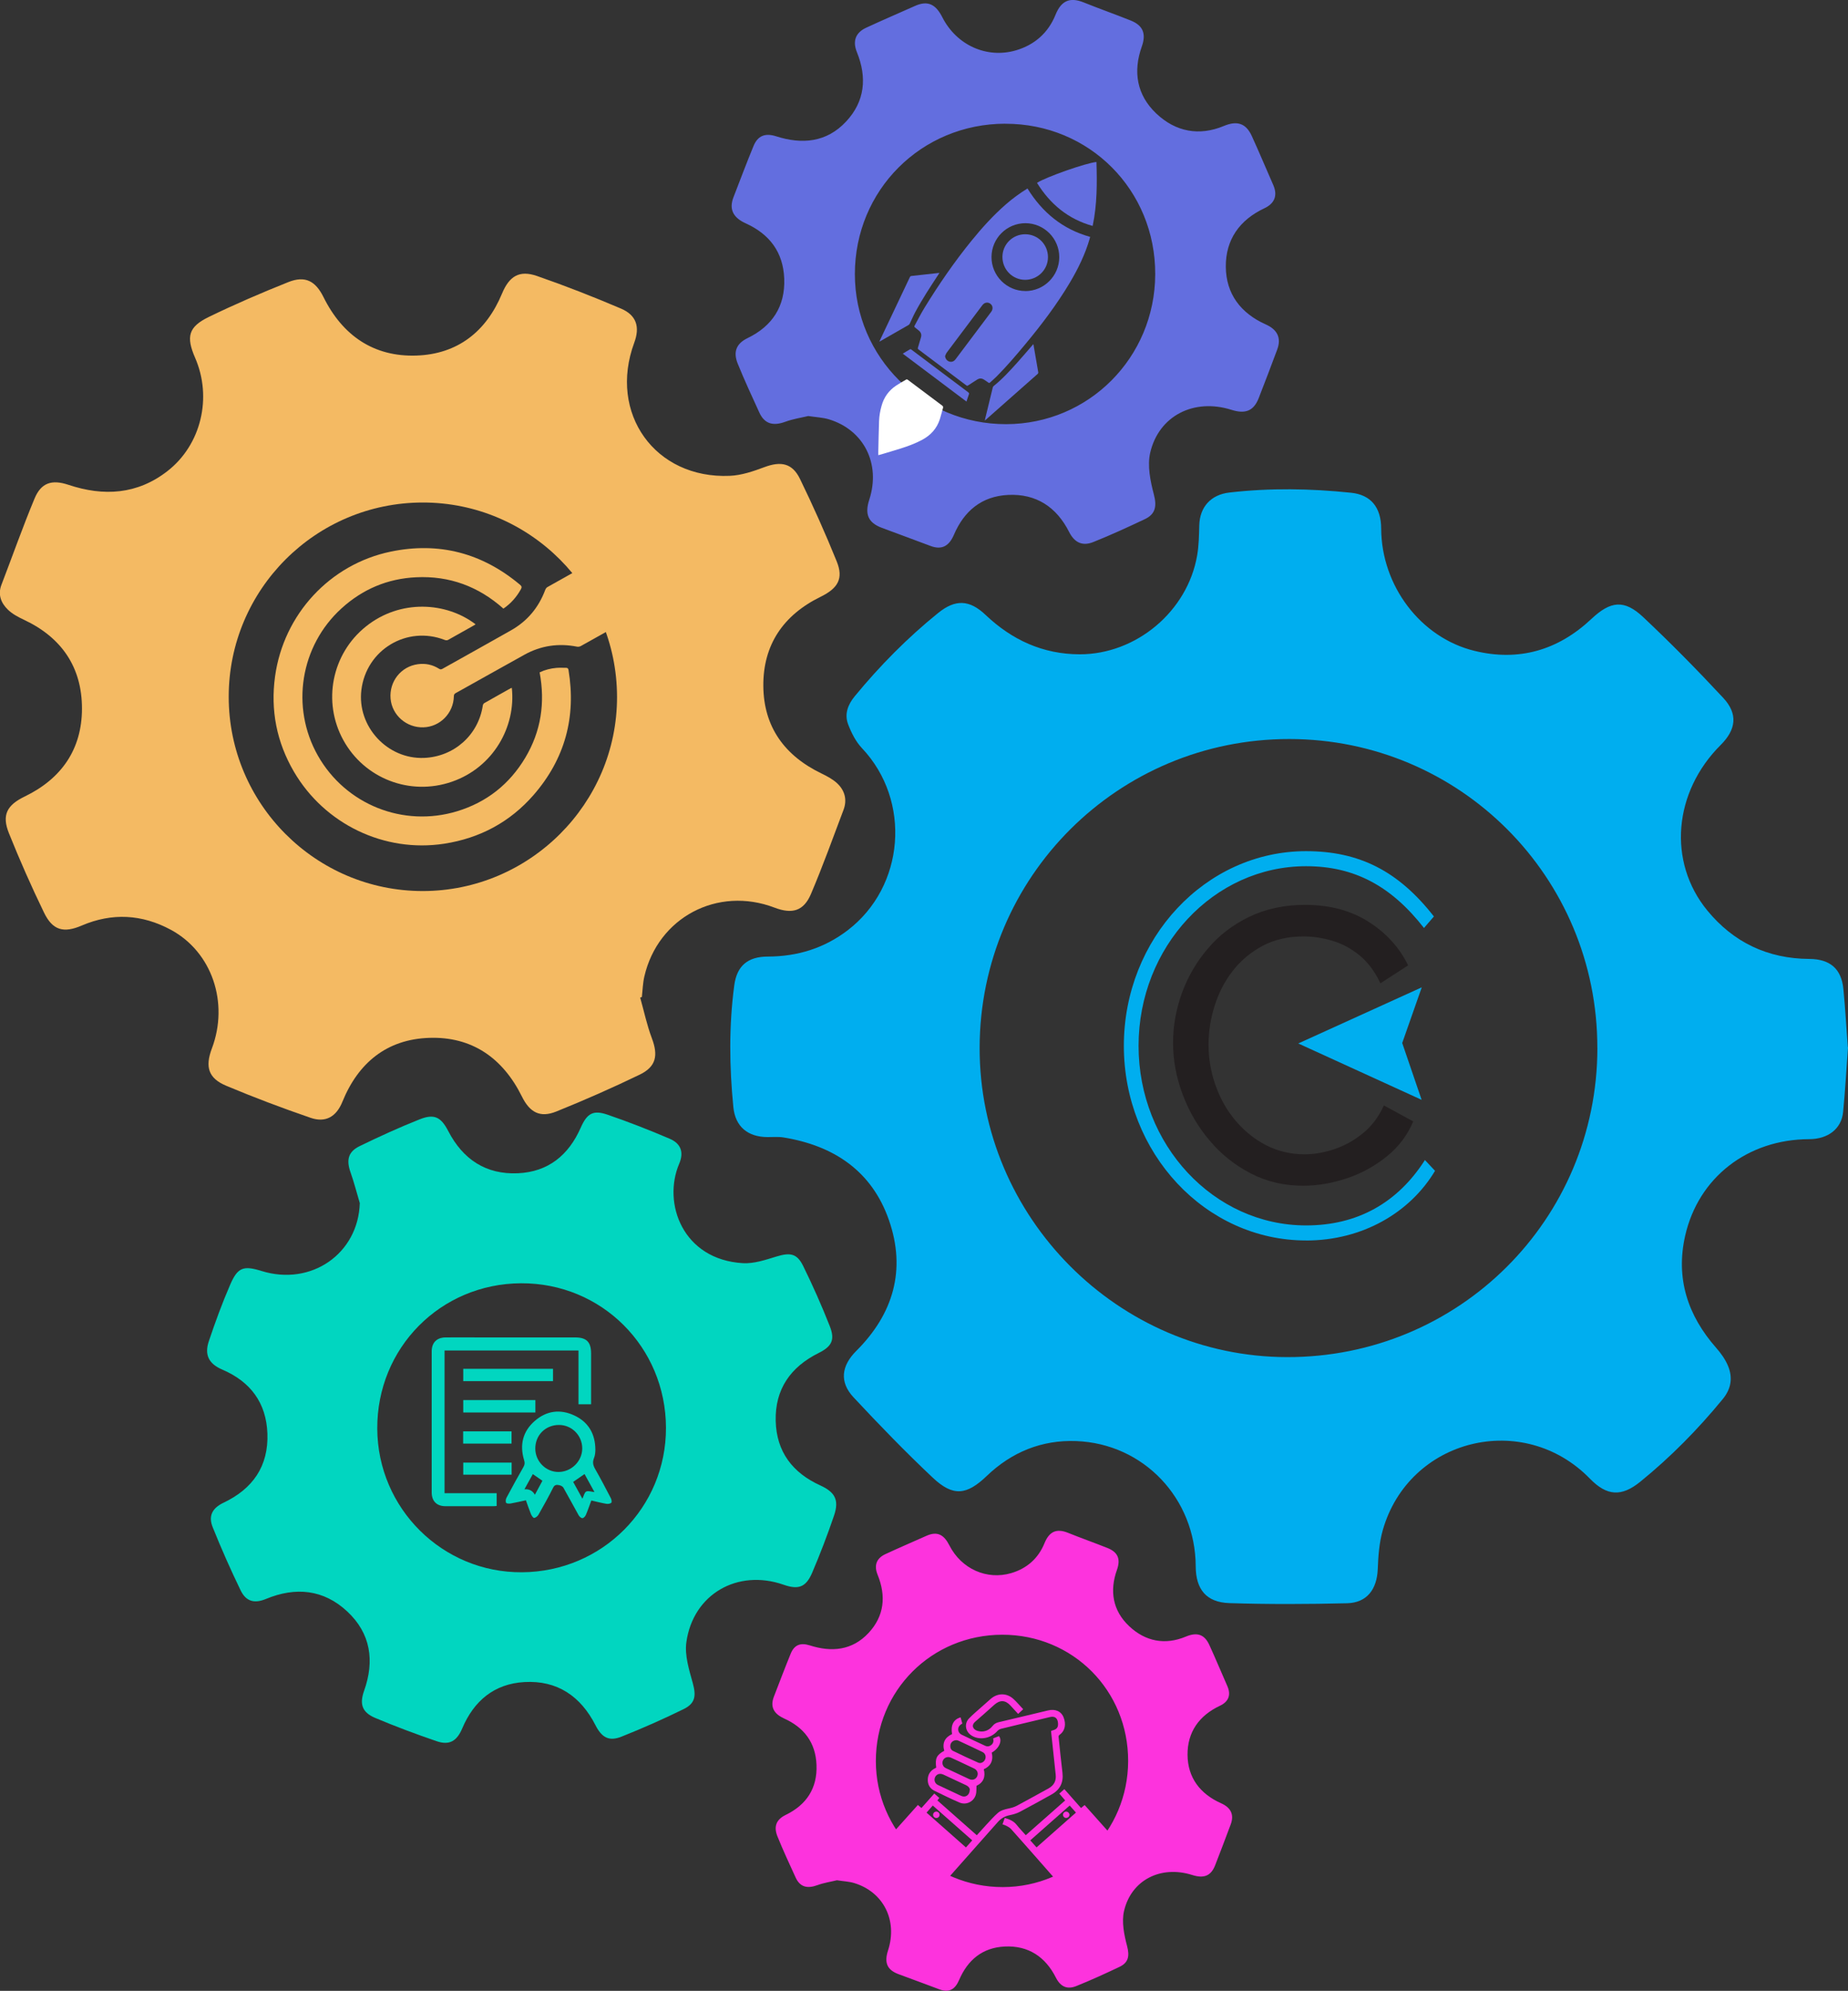 <svg xmlns="http://www.w3.org/2000/svg" width="415" height="447" viewBox="0 0 415 447" fill="none"><rect x="0" y="0" width="415" height="447" fill="#333333" stroke="none"/><g clip-path="url(#clip0_140_3358)"><path d="M415 235.141C414.645 240.018 414.372 244.845 413.905 249.651C413.54 253.454 410.53 255.766 406.272 255.776C392.497 255.817 381.407 264.334 378.427 277.486C376.268 287.028 378.995 295.353 385.391 302.624C386.466 303.841 387.469 305.24 388.077 306.731C389.142 309.337 388.767 311.831 386.881 314.123C381.306 320.927 375.174 327.153 368.342 332.7C364.135 336.117 360.851 335.914 357.06 332.02C342.068 316.607 316.361 322.975 310.513 343.61C309.722 346.399 309.509 349.401 309.398 352.321C309.215 356.864 306.955 359.865 302.515 359.977C293.696 360.19 284.867 360.23 276.058 359.946C270.879 359.774 268.537 356.833 268.517 351.682C268.456 336.472 256.85 324.141 241.685 323.563C233.961 323.269 227.2 326.017 221.575 331.412C217.064 335.732 214.023 336.076 209.461 331.777C203.319 325.997 197.439 319.913 191.672 313.737C188.469 310.31 188.935 306.67 192.28 303.334C200.632 295.009 203.521 285.102 199.619 273.927C195.777 262.905 187.232 257.226 175.95 255.391C174.774 255.198 173.538 255.32 172.331 255.31C167.952 255.279 165.124 252.988 164.688 248.597C163.786 239.481 163.675 230.345 164.891 221.239C165.479 216.817 167.962 214.789 172.423 214.779C179.042 214.759 185.042 212.934 190.344 208.888C203.217 199.062 204.707 179.755 193.567 167.982C192.179 166.512 191.185 164.535 190.455 162.618C189.604 160.347 190.384 158.227 191.945 156.331C197.581 149.487 203.775 143.21 210.678 137.633C214.54 134.51 217.713 134.631 221.321 138.059C227.251 143.686 234.205 146.901 242.486 146.911C255.167 146.911 266.682 137.258 268.841 124.704C269.226 122.493 269.257 120.202 269.318 117.951C269.429 113.783 271.973 111.055 276.079 110.589C285.202 109.534 294.314 109.686 303.427 110.64C307.796 111.096 310.148 113.854 310.168 118.671C310.219 131.488 318.977 143.159 331.09 146.13C341.084 148.584 349.903 145.998 357.384 138.961C361.651 134.946 364.733 134.54 368.99 138.545C375.194 144.376 381.174 150.46 386.983 156.696C390.328 160.286 389.892 163.805 386.405 167.273C375.812 177.828 374.454 193.495 383.384 204.406C389.263 211.585 396.977 215.256 406.303 215.307C410.945 215.337 413.52 217.487 413.966 222.08C414.392 226.441 414.635 230.811 414.959 235.151L415 235.141ZM358.712 235.303C358.752 196.933 327.866 165.964 289.55 165.934C251.112 165.904 220.054 196.862 219.993 235.263C219.932 273.298 251.102 304.652 289.043 304.713C327.633 304.774 358.681 273.846 358.722 235.313L358.712 235.303Z" fill="#00AEEF"></path><path d="M143.777 224.037C144.628 227.069 145.277 230.172 146.382 233.103C147.841 236.956 147.365 239.491 143.665 241.286C137.522 244.257 131.258 247.015 124.923 249.57C121.263 251.041 118.962 249.763 117.199 246.194C112.931 237.564 105.988 232.697 96.358 233.032C86.9 233.346 80.454 238.609 76.896 247.37C75.537 250.716 73.155 252.156 69.739 250.98C63.364 248.79 57.038 246.407 50.815 243.79C46.79 242.107 46.02 239.562 47.571 235.435C51.463 225.132 47.601 213.745 38.367 208.766C31.9 205.278 25.179 204.893 18.357 207.813C14.303 209.547 11.829 208.918 9.893 204.923C7.055 199.072 4.42 193.11 1.997 187.066C0.355 182.959 1.571 180.769 5.565 178.832C13.806 174.847 18.408 168.226 18.408 159.079C18.408 149.852 13.867 143.159 5.433 139.184C4.126 138.566 2.767 137.866 1.754 136.872C0.243 135.392 -0.527 133.516 0.324 131.305C2.798 124.856 5.099 118.326 7.754 111.948C9.234 108.388 11.617 107.608 15.367 108.855C23.294 111.501 30.846 111.035 37.606 105.772C45.199 99.861 47.692 89.234 43.82 80.351C41.763 75.615 42.29 73.405 46.851 71.184C52.7 68.335 58.691 65.759 64.732 63.346C68.533 61.825 70.854 63.092 72.649 66.712C76.916 75.321 83.9 80.158 93.51 79.834C102.734 79.519 109.181 74.48 112.739 65.911C114.371 61.987 116.631 60.598 120.594 61.967C126.97 64.177 133.255 66.641 139.458 69.288C142.945 70.778 143.746 73.415 142.428 76.954C136.57 92.813 147.101 107.567 163.898 106.837C166.513 106.725 169.169 105.823 171.652 104.89C175.372 103.501 177.927 103.988 179.65 107.527C182.6 113.601 185.357 119.776 187.891 126.032C189.472 129.916 188.185 132.086 184.252 134.013C175.95 138.079 171.348 144.741 171.419 154.029C171.49 163.237 176.224 169.676 184.444 173.651C185.671 174.249 186.938 174.908 187.931 175.811C189.695 177.423 190.293 179.532 189.432 181.824C187.05 188.141 184.759 194.499 182.123 200.705C180.491 204.558 177.917 205.308 173.923 203.787C161.13 198.92 147.77 205.978 144.699 219.251C144.354 220.752 144.314 222.314 144.142 223.855L143.736 224.007L143.777 224.037ZM94.959 112.83C70.895 112.83 51.372 132.36 51.362 156.423C51.352 180.485 70.885 200.056 94.918 200.066C118.932 200.066 138.597 180.435 138.566 156.473C138.536 132.421 118.952 112.82 94.959 112.83Z" fill="#F4BA63"></path><path d="M80.788 270.094C80.099 267.792 79.511 265.46 78.71 263.199C77.748 260.471 78.173 258.595 80.768 257.338C85.188 255.188 89.668 253.14 94.24 251.325C97.564 249.996 99.055 250.848 100.676 253.981C103.95 260.289 109.11 263.756 116.297 263.432C123.109 263.128 127.69 259.366 130.397 253.231C131.816 250.016 133.154 249.155 136.428 250.28C141.152 251.903 145.814 253.718 150.396 255.685C152.93 256.77 153.609 258.737 152.525 261.292C148.734 270.195 153.336 282.82 166.827 283.621C169.301 283.763 171.906 282.881 174.349 282.131C177.44 281.187 178.981 281.421 180.37 284.26C182.539 288.671 184.536 293.183 186.34 297.757C187.577 300.88 186.756 302.34 183.816 303.8C177.542 306.933 174.024 311.902 174.197 319.041C174.369 325.967 177.978 330.682 184.191 333.511C187.526 335.032 188.479 336.796 187.303 340.274C185.823 344.625 184.181 348.924 182.377 353.142C180.978 356.407 179.275 356.975 175.971 355.819C165.652 352.209 155.647 357.918 154.136 368.718C153.721 371.658 154.745 374.903 155.566 377.874C156.346 380.703 156.194 382.437 153.518 383.745C148.957 385.986 144.304 388.045 139.591 389.921C136.742 391.056 135.141 390.134 133.721 387.355C130.397 380.845 125.126 377.246 117.756 377.671C110.995 378.057 106.424 381.88 103.798 388.085C102.592 390.935 100.91 391.928 98.071 390.955C93.419 389.363 88.806 387.639 84.275 385.733C81.305 384.475 80.697 382.63 81.762 379.639C84.154 372.916 83.262 366.74 77.971 361.812C72.659 356.864 66.374 356.255 59.725 359.013C57.15 360.078 55.265 359.612 54.038 357.087C51.788 352.443 49.7 347.717 47.774 342.931C46.74 340.376 47.662 338.611 50.196 337.405C56.765 334.292 60.323 329.191 60.049 321.86C59.796 314.975 56.248 310.219 49.913 307.511C46.892 306.224 45.858 304.206 46.902 301.123C48.341 296.844 49.892 292.595 51.687 288.458C53.379 284.534 54.677 284.118 58.731 285.375C69.912 288.843 80.464 281.471 80.799 270.114L80.788 270.094ZM149.555 320.572C149.504 302.431 135.08 288.052 117.027 288.133C98.913 288.215 84.64 302.644 84.722 320.775C84.802 338.703 99.379 353.152 117.239 353.021C135.252 352.889 149.605 338.48 149.555 320.562V320.572Z" fill="#01D6C0"></path><path d="M181.504 93.411C179.984 93.776 178.099 94.06 176.355 94.699C173.75 95.652 171.743 95.297 170.527 92.641C168.864 89 167.171 85.37 165.671 81.659C164.678 79.195 165.164 77.228 167.891 75.909C173.395 73.243 176.355 68.811 176.112 62.555C175.879 56.613 172.807 52.567 167.455 50.143C164.88 48.977 163.593 47.192 164.708 44.302C166.188 40.469 167.638 36.626 169.199 32.824C170.141 30.522 171.753 29.792 174.297 30.603C180.106 32.469 185.64 31.982 190.009 27.287C194.236 22.755 194.733 17.411 192.442 11.742C191.428 9.248 192.097 7.341 194.53 6.216C198.159 4.533 201.838 2.961 205.487 1.328C208.437 0.01 210.181 1.054 211.61 3.863C214.833 10.201 221.655 13.202 228.143 11.306C232.329 10.079 235.4 7.372 237.032 3.326C238.289 0.203 240.205 -0.72 243.317 0.527C246.824 1.937 250.382 3.194 253.889 4.593C256.616 5.678 257.468 7.493 256.413 10.444C254.406 16.062 255.268 21.335 259.677 25.503C264.016 29.599 269.287 30.603 274.842 28.281C277.852 27.023 279.809 27.703 281.106 30.522C282.768 34.162 284.309 37.853 285.921 41.514C286.985 43.927 286.195 45.702 283.954 46.756C278.359 49.383 275.227 53.814 275.278 59.898C275.328 66.013 278.643 70.342 284.258 72.847C286.762 73.962 287.827 75.798 286.813 78.505C285.455 82.146 284.076 85.786 282.657 89.406C281.511 92.337 279.586 92.986 276.524 92.012C268.101 89.355 260.225 93.361 258.299 101.645C257.62 104.566 258.329 108.003 259.12 111.025C259.809 113.661 259.495 115.426 257.103 116.561C253.291 118.366 249.45 120.131 245.527 121.702C243.165 122.646 241.361 121.946 240.083 119.431C237.286 113.895 232.734 110.812 226.389 111.126C220.449 111.42 216.516 114.716 214.215 120.08C213.171 122.514 211.59 123.578 208.944 122.575C205.315 121.195 201.656 119.877 198.017 118.508C194.956 117.362 194.155 115.436 195.209 112.201C197.844 104.089 193.952 96.514 186.147 94.152C184.789 93.736 183.309 93.685 181.504 93.411ZM225.761 27.774C206.886 27.794 191.975 42.71 191.975 61.551C191.975 80.209 207.17 95.267 225.943 95.237C244.503 95.206 259.363 80.26 259.424 61.581C259.485 42.67 244.625 27.754 225.761 27.784V27.774Z" fill="#636EDF"></path><path d="M187.891 422.187C186.614 422.501 185.033 422.734 183.563 423.272C181.373 424.073 179.681 423.779 178.667 421.548C177.268 418.496 175.849 415.444 174.592 412.33C173.761 410.262 174.166 408.609 176.457 407.494C181.079 405.253 183.573 401.531 183.36 396.279C183.168 391.279 180.583 387.882 176.092 385.854C173.933 384.871 172.849 383.38 173.791 380.947C175.038 377.732 176.254 374.497 177.562 371.303C178.353 369.367 179.711 368.758 181.85 369.437C186.726 370.999 191.378 370.593 195.048 366.649C198.595 362.836 199.021 358.354 197.085 353.588C196.234 351.489 196.801 349.887 198.839 348.944C201.89 347.525 204.981 346.206 208.043 344.837C210.516 343.732 211.986 344.604 213.192 346.967C215.898 352.29 221.626 354.815 227.079 353.213C230.596 352.179 233.171 349.907 234.55 346.51C235.614 343.894 237.216 343.114 239.831 344.158C242.77 345.344 245.761 346.399 248.71 347.575C251.001 348.488 251.711 350.009 250.829 352.483C249.146 357.198 249.866 361.64 253.576 365.128C257.225 368.565 261.645 369.417 266.318 367.46C268.842 366.406 270.494 366.973 271.579 369.346C272.977 372.398 274.265 375.501 275.623 378.584C276.515 380.612 275.846 382.103 273.971 382.985C269.267 385.195 266.642 388.917 266.683 394.017C266.723 399.148 269.511 402.789 274.224 404.888C276.333 405.831 277.225 407.372 276.373 409.643C275.228 412.706 274.072 415.758 272.886 418.8C271.923 421.264 270.301 421.801 267.727 420.99C260.651 418.759 254.032 422.126 252.42 429.082C251.853 431.536 252.441 434.426 253.11 436.961C253.688 439.172 253.424 440.662 251.407 441.615C248.204 443.136 244.98 444.617 241.686 445.935C239.709 446.726 238.189 446.148 237.114 444.029C234.763 439.374 230.941 436.789 225.609 437.052C220.622 437.296 217.307 440.074 215.382 444.576C214.51 446.614 213.182 447.507 210.952 446.665C207.901 445.509 204.829 444.394 201.778 443.258C199.204 442.295 198.535 440.682 199.416 437.955C201.636 431.141 198.362 424.783 191.804 422.795C190.659 422.45 189.422 422.41 187.901 422.166L187.891 422.187ZM225.062 367.044C209.208 367.065 196.68 379.588 196.69 395.417C196.69 411.083 209.452 423.738 225.224 423.708C240.814 423.677 253.292 411.124 253.343 395.437C253.394 379.557 240.915 367.024 225.062 367.044Z" fill="#FD33DD"></path><path d="M263.429 234.218C263.429 230.405 264.078 226.694 265.396 223.034C266.713 219.393 268.629 216.057 271.194 213.045C273.728 210.024 276.85 207.631 280.53 205.856C284.219 204.082 288.385 203.169 293.058 203.169C298.613 203.169 303.377 204.436 307.361 206.982C311.335 209.517 314.284 212.782 316.22 216.757L309.996 220.782C308.77 218.146 307.199 216.067 305.303 214.506C303.408 212.944 301.35 211.869 299.171 211.22C296.991 210.571 294.832 210.257 292.724 210.257C289.277 210.257 286.206 210.957 283.55 212.366C280.894 213.776 278.664 215.652 276.84 217.974C275.015 220.326 273.677 222.932 272.765 225.832C271.853 228.732 271.397 231.632 271.397 234.553C271.397 237.767 271.944 240.88 273.029 243.851C274.103 246.843 275.613 249.459 277.56 251.73C279.496 254.002 281.776 255.827 284.381 257.165C287.017 258.504 289.865 259.173 292.977 259.173C295.136 259.173 297.356 258.788 299.637 258.027C301.908 257.257 304.046 256.091 306.033 254.478C308.02 252.876 309.601 250.787 310.777 248.202L317.366 251.791C316.068 254.884 314.081 257.52 311.405 259.67C308.719 261.83 305.729 263.483 302.424 264.578C299.12 265.673 295.866 266.231 292.653 266.231C288.385 266.231 284.463 265.318 280.894 263.473C277.326 261.627 274.235 259.183 271.65 256.091C269.035 253.028 267.028 249.57 265.588 245.737C264.149 241.904 263.429 238.051 263.429 234.117V234.188V234.218Z" fill="#231F20"></path><path d="M319.281 221.685L291.547 234.289L319.25 246.944L314.892 234.188L319.281 221.685Z" fill="#00AEEF"></path><path d="M293.291 278.521C270.727 278.521 252.38 258.92 252.38 234.817C252.38 210.713 270.747 191.112 293.291 191.112C305.242 191.112 314.03 195.564 322.008 205.775L319.778 208.361C312.469 198.991 304.208 194.489 293.311 194.489C272.572 194.489 255.685 212.579 255.685 234.817C255.685 257.054 272.572 275.144 293.311 275.144C304.837 275.144 313.858 270.064 319.991 260.461L322.261 262.885C316.656 272.274 305.952 278.531 293.301 278.531H293.281L293.291 278.521Z" fill="#00AEEF"></path><path d="M236.05 388.633C236.172 388.593 236.273 388.552 236.374 388.532C237.378 388.258 237.702 387.792 237.581 386.757C237.459 385.733 236.831 385.287 235.817 385.52C234.661 385.794 233.496 386.068 232.34 386.352C229.816 386.96 227.292 387.548 224.768 388.177C224.484 388.248 224.18 388.441 223.988 388.654C222.487 390.377 219.862 390.824 218.098 389.627C216.76 388.724 216.507 386.97 217.632 385.814C218.524 384.892 219.527 384.08 220.48 383.218C221.149 382.62 221.828 382.012 222.508 381.424C224.079 380.085 226.116 380.095 227.616 381.495C228.377 382.204 229.046 382.995 229.776 383.776L228.64 384.821C228.052 384.182 227.485 383.563 226.917 382.945C225.761 381.687 224.555 381.647 223.278 382.782C221.859 384.04 220.46 385.328 219.021 386.554C218.007 387.427 218.554 388.329 219.477 388.623C220.713 389.019 222.031 388.643 222.883 387.548C223.258 387.072 223.683 386.828 224.261 386.686C227.961 385.824 231.661 384.922 235.361 384.04C236.983 383.654 238.341 384.232 238.868 385.652C239.405 387.082 239.253 388.603 237.895 389.556C237.794 389.627 237.712 389.83 237.723 389.962C237.996 392.649 238.27 395.346 238.594 398.033C238.848 400.223 238.057 401.856 236.131 402.921C233.769 404.229 231.407 405.557 229.015 406.815C228.316 407.18 227.515 407.403 226.724 407.565C225.65 407.788 224.798 408.285 224.079 409.096C220.835 412.747 212.777 421.863 209.533 425.513C209.462 425.594 202.66 417.147 198.656 413.609C199.974 412.118 204.779 406.784 206.127 405.263L206.928 405.953L209.807 402.708L210.942 403.691L210.506 404.249L219.355 412.067C220.095 411.256 220.805 410.445 221.545 409.654C222.356 408.782 223.156 407.889 224.038 407.099C224.728 406.47 225.64 406.247 226.542 406.054C227.16 405.922 227.799 405.74 228.346 405.446C230.728 404.178 233.09 402.85 235.462 401.552C236.689 400.872 237.226 399.848 237.074 398.479C236.729 395.275 236.385 392.061 236.05 388.856C236.05 388.795 236.05 388.735 236.05 388.633ZM218.331 413.213L209.472 405.395L208.073 406.987L216.922 414.805L218.331 413.213Z" fill="#FD33DD"></path><path d="M225.133 409.603L225.63 408.193C226.664 408.477 227.586 408.842 228.276 409.694C228.924 410.505 229.644 411.256 230.354 412.057L239.203 404.249L237.885 402.718L239.02 401.714L242.761 405.952L243.572 405.283C244.889 406.774 249.684 412.108 251.022 413.629C247.028 417.147 244.139 422.004 240.146 425.533C239.243 424.509 233.8 418.303 232.908 417.289C230.952 415.079 229.016 412.858 227.039 410.658C226.765 410.353 226.37 410.151 225.995 409.948C225.731 409.806 225.427 409.725 225.123 409.613L225.133 409.603ZM232.776 414.795C235.736 412.179 238.676 409.583 241.625 406.977L240.217 405.395L231.367 413.213L232.776 414.795Z" fill="#FD33DD"></path><path d="M222.7 393.491C223.197 395.478 222.274 396.665 220.926 397.243C221.372 398.966 220.825 400.254 219.294 400.964C219.244 401.674 219.315 402.343 219.142 402.951C218.696 404.523 216.983 405.365 215.483 404.726C213.567 403.905 211.682 402.982 209.807 402.059C208.803 401.562 208.316 400.65 208.347 399.544C208.377 398.398 208.945 397.547 209.979 397.03C210.05 396.999 210.121 396.969 210.182 396.928C210.202 396.918 210.222 396.888 210.242 396.867C209.969 394.778 210.313 394.069 212.047 393.105C211.56 391.361 212.168 390.114 213.8 389.353C213.456 387.366 214.125 386.038 215.716 385.602L216.111 386.981C215.919 387.112 215.736 387.214 215.584 387.356C214.925 387.974 215.078 389.059 215.919 389.475C217.672 390.327 219.457 391.148 221.22 391.97C221.707 392.203 222.183 392.132 222.599 391.807C223.075 391.442 223.177 390.935 223.035 390.317L224.332 389.81C225.153 390.804 224.373 392.598 222.69 393.521L222.7 393.491ZM217.784 401.806C217.784 401.481 217.48 401.086 216.973 400.842C215.26 400.031 213.557 399.23 211.834 398.439C211.591 398.328 211.307 398.267 211.043 398.287C210.455 398.328 209.989 398.784 209.888 399.362C209.786 399.95 210.06 400.508 210.648 400.792C211.925 401.4 213.212 401.998 214.5 402.597C214.996 402.83 215.483 403.083 215.99 403.286C216.882 403.631 217.784 403.002 217.774 401.816L217.784 401.806ZM211.631 395.874C211.672 396.36 211.915 396.766 212.422 397.009C214.165 397.831 215.899 398.652 217.642 399.453C218.372 399.788 219.112 399.534 219.426 398.865C219.761 398.175 219.477 397.435 218.737 397.07C218.24 396.827 217.743 396.604 217.247 396.37C216.02 395.792 214.794 395.204 213.557 394.647C212.614 394.221 211.621 394.829 211.631 395.874ZM214.804 390.722C214.145 390.722 213.648 391.098 213.476 391.615C213.294 392.172 213.456 392.842 213.973 393.105C215.858 394.028 217.764 394.92 219.69 395.772C220.267 396.026 220.947 395.65 221.21 395.072C221.504 394.444 221.291 393.704 220.653 393.389C218.858 392.517 217.044 391.676 215.24 390.834C215.078 390.763 214.885 390.743 214.814 390.722H214.804Z" fill="#FD33DD"></path><path d="M210.273 406.754C210.679 406.754 210.993 407.079 210.993 407.484C210.993 407.88 210.669 408.204 210.263 408.194C209.868 408.194 209.533 407.859 209.543 407.464C209.543 407.068 209.888 406.744 210.283 406.754H210.273Z" fill="#FD33DD"></path><path d="M239.395 408.184C238.989 408.163 238.685 407.818 238.716 407.423C238.746 407.028 239.091 406.733 239.496 406.764C239.871 406.794 240.175 407.129 240.165 407.494C240.145 407.889 239.81 408.194 239.405 408.173L239.395 408.184Z" fill="#FD33DD"></path><path d="M230.728 42.305C234.063 47.7 238.635 51.472 244.808 53.186C244.767 53.358 244.737 53.49 244.696 53.632C243.693 57.09 242.122 60.304 240.297 63.387C237.347 68.355 233.87 72.939 230.181 77.37C228.153 79.814 226.086 82.227 223.856 84.478C223.379 84.965 222.852 85.401 222.355 85.867C222.213 85.999 222.102 86.019 221.94 85.898C221.666 85.685 221.372 85.502 221.088 85.31C220.46 84.884 219.973 84.874 219.325 85.3C218.676 85.715 218.027 86.131 217.388 86.547C217.247 86.638 217.155 86.638 217.013 86.537C213.435 83.839 209.857 81.152 206.269 78.465C206.106 78.343 206.076 78.242 206.137 78.059C206.37 77.299 206.593 76.528 206.816 75.768C207.009 75.129 206.826 74.612 206.319 74.206C206.036 73.973 205.762 73.74 205.468 73.517C205.316 73.405 205.296 73.294 205.387 73.131C206.127 71.783 206.806 70.404 207.617 69.096C210.83 63.863 214.307 58.803 218.179 54.037C220.561 51.107 223.085 48.318 225.944 45.834C227.424 44.546 229.005 43.39 230.748 42.315L230.728 42.305ZM230.252 65.354C234.438 65.354 237.864 61.957 237.874 57.759C237.895 53.561 234.479 50.123 230.282 50.113C226.086 50.113 222.68 53.5 222.659 57.698C222.639 61.886 226.065 65.344 230.262 65.344L230.252 65.354ZM212.229 79.966C212.3 80.524 212.634 80.99 213.131 81.162C213.668 81.355 214.206 81.172 214.581 80.676C217.257 77.127 219.923 73.578 222.588 70.018C223.055 69.39 222.974 68.629 222.406 68.203C221.828 67.767 221.088 67.889 220.612 68.518C220.105 69.187 219.608 69.856 219.102 70.525C216.932 73.405 214.763 76.285 212.604 79.175C212.432 79.398 212.351 79.702 212.229 79.966Z" fill="#636EDF"></path><path d="M197.237 102.193C197.237 101.899 197.237 101.646 197.237 101.402C197.287 99.111 197.328 96.829 197.409 94.537C197.45 93.381 197.652 92.246 197.967 91.13C198.494 89.194 199.599 87.662 201.271 86.557C202.011 86.07 202.781 85.634 203.542 85.198C203.613 85.158 203.775 85.198 203.856 85.269C205.305 86.354 206.745 87.439 208.194 88.524C209.309 89.366 210.414 90.207 211.539 91.029C211.762 91.191 211.844 91.333 211.762 91.617C211.509 92.459 211.316 93.331 211.043 94.172C210.364 96.231 209.015 97.711 207.12 98.735C205.579 99.567 203.947 100.165 202.295 100.692C200.734 101.189 199.153 101.646 197.571 102.112C197.48 102.143 197.389 102.163 197.237 102.193Z" fill="white"></path><path d="M232.877 41.058C234.853 39.76 243.916 36.576 246.227 36.373C246.379 41.179 246.379 45.966 245.375 50.732C239.881 49.2 235.837 45.844 232.877 41.058Z" fill="#636EDF"></path><path d="M210.962 61.277C210.881 61.409 210.82 61.511 210.759 61.602C208.935 64.38 207.1 67.159 205.529 70.099C205.083 70.931 204.728 71.803 204.313 72.644C204.252 72.766 204.16 72.898 204.049 72.959C201.93 74.176 199.812 75.382 197.693 76.599C197.643 76.63 197.582 76.65 197.47 76.701C197.633 76.346 197.774 76.052 197.916 75.747C200.055 71.245 202.184 66.753 204.313 62.251C204.404 62.048 204.525 61.977 204.748 61.957C206.715 61.744 208.681 61.521 210.648 61.308C210.729 61.308 210.81 61.298 210.952 61.277H210.962Z" fill="#636EDF"></path><path d="M232.066 77.268C232.187 77.978 232.299 78.617 232.41 79.256C232.653 80.686 232.897 82.115 233.15 83.545C233.181 83.728 233.15 83.839 233.008 83.971C229.136 87.388 225.264 90.806 221.402 94.223C221.351 94.273 221.29 94.314 221.159 94.415C221.189 94.243 221.209 94.152 221.23 94.05C221.797 91.718 222.365 89.386 222.932 87.044C222.963 86.912 223.034 86.76 223.135 86.678C225.081 85.127 226.754 83.292 228.416 81.446C229.592 80.128 230.738 78.779 231.903 77.441C231.944 77.4 231.984 77.36 232.076 77.258L232.066 77.268Z" fill="#636EDF"></path><path d="M217.044 90.167C212.259 86.567 207.515 82.998 202.731 79.408C203.309 79.053 203.846 78.718 204.393 78.414C204.454 78.374 204.616 78.455 204.707 78.526C206.208 79.651 207.708 80.777 209.198 81.902C211.945 83.961 214.682 86.029 217.429 88.078C217.611 88.22 217.662 88.331 217.581 88.554C217.388 89.072 217.226 89.609 217.033 90.177L217.044 90.167Z" fill="#636EDF"></path><path d="M235.34 57.738C235.34 60.557 233.049 62.819 230.221 62.829C227.393 62.829 225.112 60.537 225.112 57.698C225.112 54.879 227.393 52.597 230.221 52.597C233.069 52.597 235.34 54.879 235.34 57.738Z" fill="#636EDF"></path><path d="M113.053 136.659C107.457 131.67 100.93 129.257 93.459 129.612C87.042 129.916 81.437 132.279 76.683 136.609C67.428 145.025 65.229 158.765 71.371 169.635C77.585 180.637 90.529 185.839 102.663 182.148C109.292 180.13 114.411 176.074 117.959 170.132C121.507 164.19 122.46 157.771 121.182 150.967C122.389 150.389 123.645 150.075 124.953 149.963C125.663 149.902 126.382 149.953 127.092 149.943C127.447 149.943 127.599 150.065 127.67 150.44C129.423 161.016 126.859 170.406 119.834 178.488C114.523 184.592 107.751 188.202 99.754 189.439C86.333 191.497 72.922 185.079 66.009 173.275C62.127 166.634 60.718 159.465 61.772 151.849C63.698 137.947 74.068 126.691 87.762 123.852C98.588 121.611 108.309 124.177 116.793 131.305C117.178 131.63 117.219 131.863 116.976 132.299C116.003 134.053 114.725 135.513 113.053 136.649V136.659Z" fill="#F4BA63"></path><path d="M114.938 154.445C115.891 163.196 110.762 172.302 101.497 175.516C92.08 178.782 81.832 174.817 77.088 166.157C72.375 157.568 74.504 146.81 82.157 140.675C89.921 134.449 100.291 135.189 106.799 140.178C106.657 140.269 106.535 140.36 106.403 140.431C104.508 141.496 102.602 142.551 100.706 143.636C100.423 143.798 100.179 143.798 99.875 143.686C91.381 140.391 82.248 145.877 81.153 154.932C80.16 163.125 86.992 170.507 95.233 170.173C101.974 169.899 107.427 165.032 108.42 158.42C108.451 158.227 108.572 157.974 108.735 157.883C110.711 156.747 112.708 155.642 114.695 154.526C114.756 154.496 114.817 154.486 114.928 154.455L114.938 154.445Z" fill="#F4BA63"></path><path d="M137.644 123.599C136.732 127.127 135.86 130.524 134.968 133.992L145.054 136.842C144.841 136.984 144.729 137.065 144.598 137.136C139.874 139.782 135.15 142.429 130.417 145.065C130.184 145.197 129.849 145.248 129.586 145.197C125.419 144.376 121.466 144.954 117.756 147.012C112.607 149.862 107.478 152.762 102.338 155.621C102.045 155.784 101.933 155.966 101.923 156.311C101.852 160.124 98.821 163.206 95.071 163.308C91.279 163.419 88.036 160.58 87.712 156.879C87.377 153.025 90.033 149.649 93.844 149.132C95.537 148.898 97.138 149.233 98.598 150.156C98.872 150.328 99.064 150.328 99.348 150.176C104.498 147.286 109.657 144.427 114.796 141.506C118.456 139.427 120.98 136.375 122.449 132.431C122.541 132.198 122.723 131.934 122.936 131.812C127.68 129.135 132.444 126.468 137.198 123.812C137.299 123.751 137.411 123.71 137.644 123.599Z" fill="#F4BA63"></path><path d="M132.738 315.299H129.91V303.232H99.834V335.265H111.532V338.135C111.279 338.155 111.035 338.186 110.782 338.186C107.204 338.186 103.615 338.186 100.037 338.186C98.081 338.186 96.945 337.05 96.945 335.093C96.945 324.537 96.945 313.981 96.945 303.425C96.945 301.478 98.061 300.322 100.027 300.292C102.602 300.261 105.176 300.292 107.741 300.292C114.877 300.292 122.003 300.292 129.139 300.292C131.724 300.292 132.738 301.316 132.738 303.902C132.738 307.319 132.738 310.746 132.738 314.164V315.299Z" fill="#01D6C0"></path><path d="M132.789 336.908C132.363 338.044 132.008 339.119 131.562 340.153C131.43 340.457 131.075 340.853 130.802 340.873C130.528 340.883 130.123 340.538 129.96 340.244C128.795 338.176 127.69 336.077 126.514 334.018C126.352 333.734 125.916 333.531 125.571 333.461C125.054 333.369 124.578 333.308 124.223 334.008C123.199 336.077 122.064 338.084 120.929 340.092C120.736 340.427 120.3 340.782 119.956 340.822C119.743 340.843 119.378 340.305 119.236 339.96C118.831 338.977 118.496 337.953 118.101 336.857C116.945 337.111 115.81 337.375 114.675 337.577C114.33 337.638 113.732 337.598 113.651 337.425C113.509 337.121 113.57 336.604 113.742 336.29C114.979 333.968 116.246 331.656 117.553 329.374C117.857 328.847 117.878 328.421 117.695 327.833C116.661 324.436 117.391 321.404 120.067 319.061C122.703 316.749 125.794 316.324 128.977 317.814C132.17 319.305 133.681 321.992 133.701 325.49C133.701 326.129 133.62 326.819 133.387 327.397C133.022 328.309 133.184 329.029 133.66 329.851C134.887 331.99 136.022 334.18 137.168 336.371C137.33 336.675 137.441 337.263 137.279 337.415C137.036 337.638 136.529 337.709 136.164 337.648C135.049 337.456 133.954 337.172 132.799 336.908H132.789ZM125.49 319.944C122.47 319.964 120.189 322.256 120.209 325.277C120.229 328.147 122.601 330.52 125.44 330.5C128.328 330.479 130.751 328.076 130.751 325.217C130.751 322.286 128.399 319.923 125.49 319.944ZM128.714 332.73L130.792 336.503C131.106 335.864 131.238 335.103 131.643 334.9C132.089 334.667 132.799 334.951 133.498 335.012L131.268 330.966L128.714 332.73ZM119.652 330.986L117.766 334.393C118.814 334.292 119.598 334.698 120.118 335.61L121.811 332.477L119.652 330.976V330.986Z" fill="#01D6C0"></path><path d="M104.031 310.108V307.339H124.193V310.108H104.031Z" fill="#01D6C0"></path><path d="M120.229 317.145H104.031V314.356H120.229V317.145Z" fill="#01D6C0"></path><path d="M104.01 324.131V321.383H114.877V324.131H104.01Z" fill="#01D6C0"></path><path d="M104.031 331.108V328.4H114.897V331.108H104.031Z" fill="#01D6C0"></path></g><defs><clipPath id="clip0_140_3358"><rect width="415" height="447" fill="white"></rect></clipPath></defs></svg>